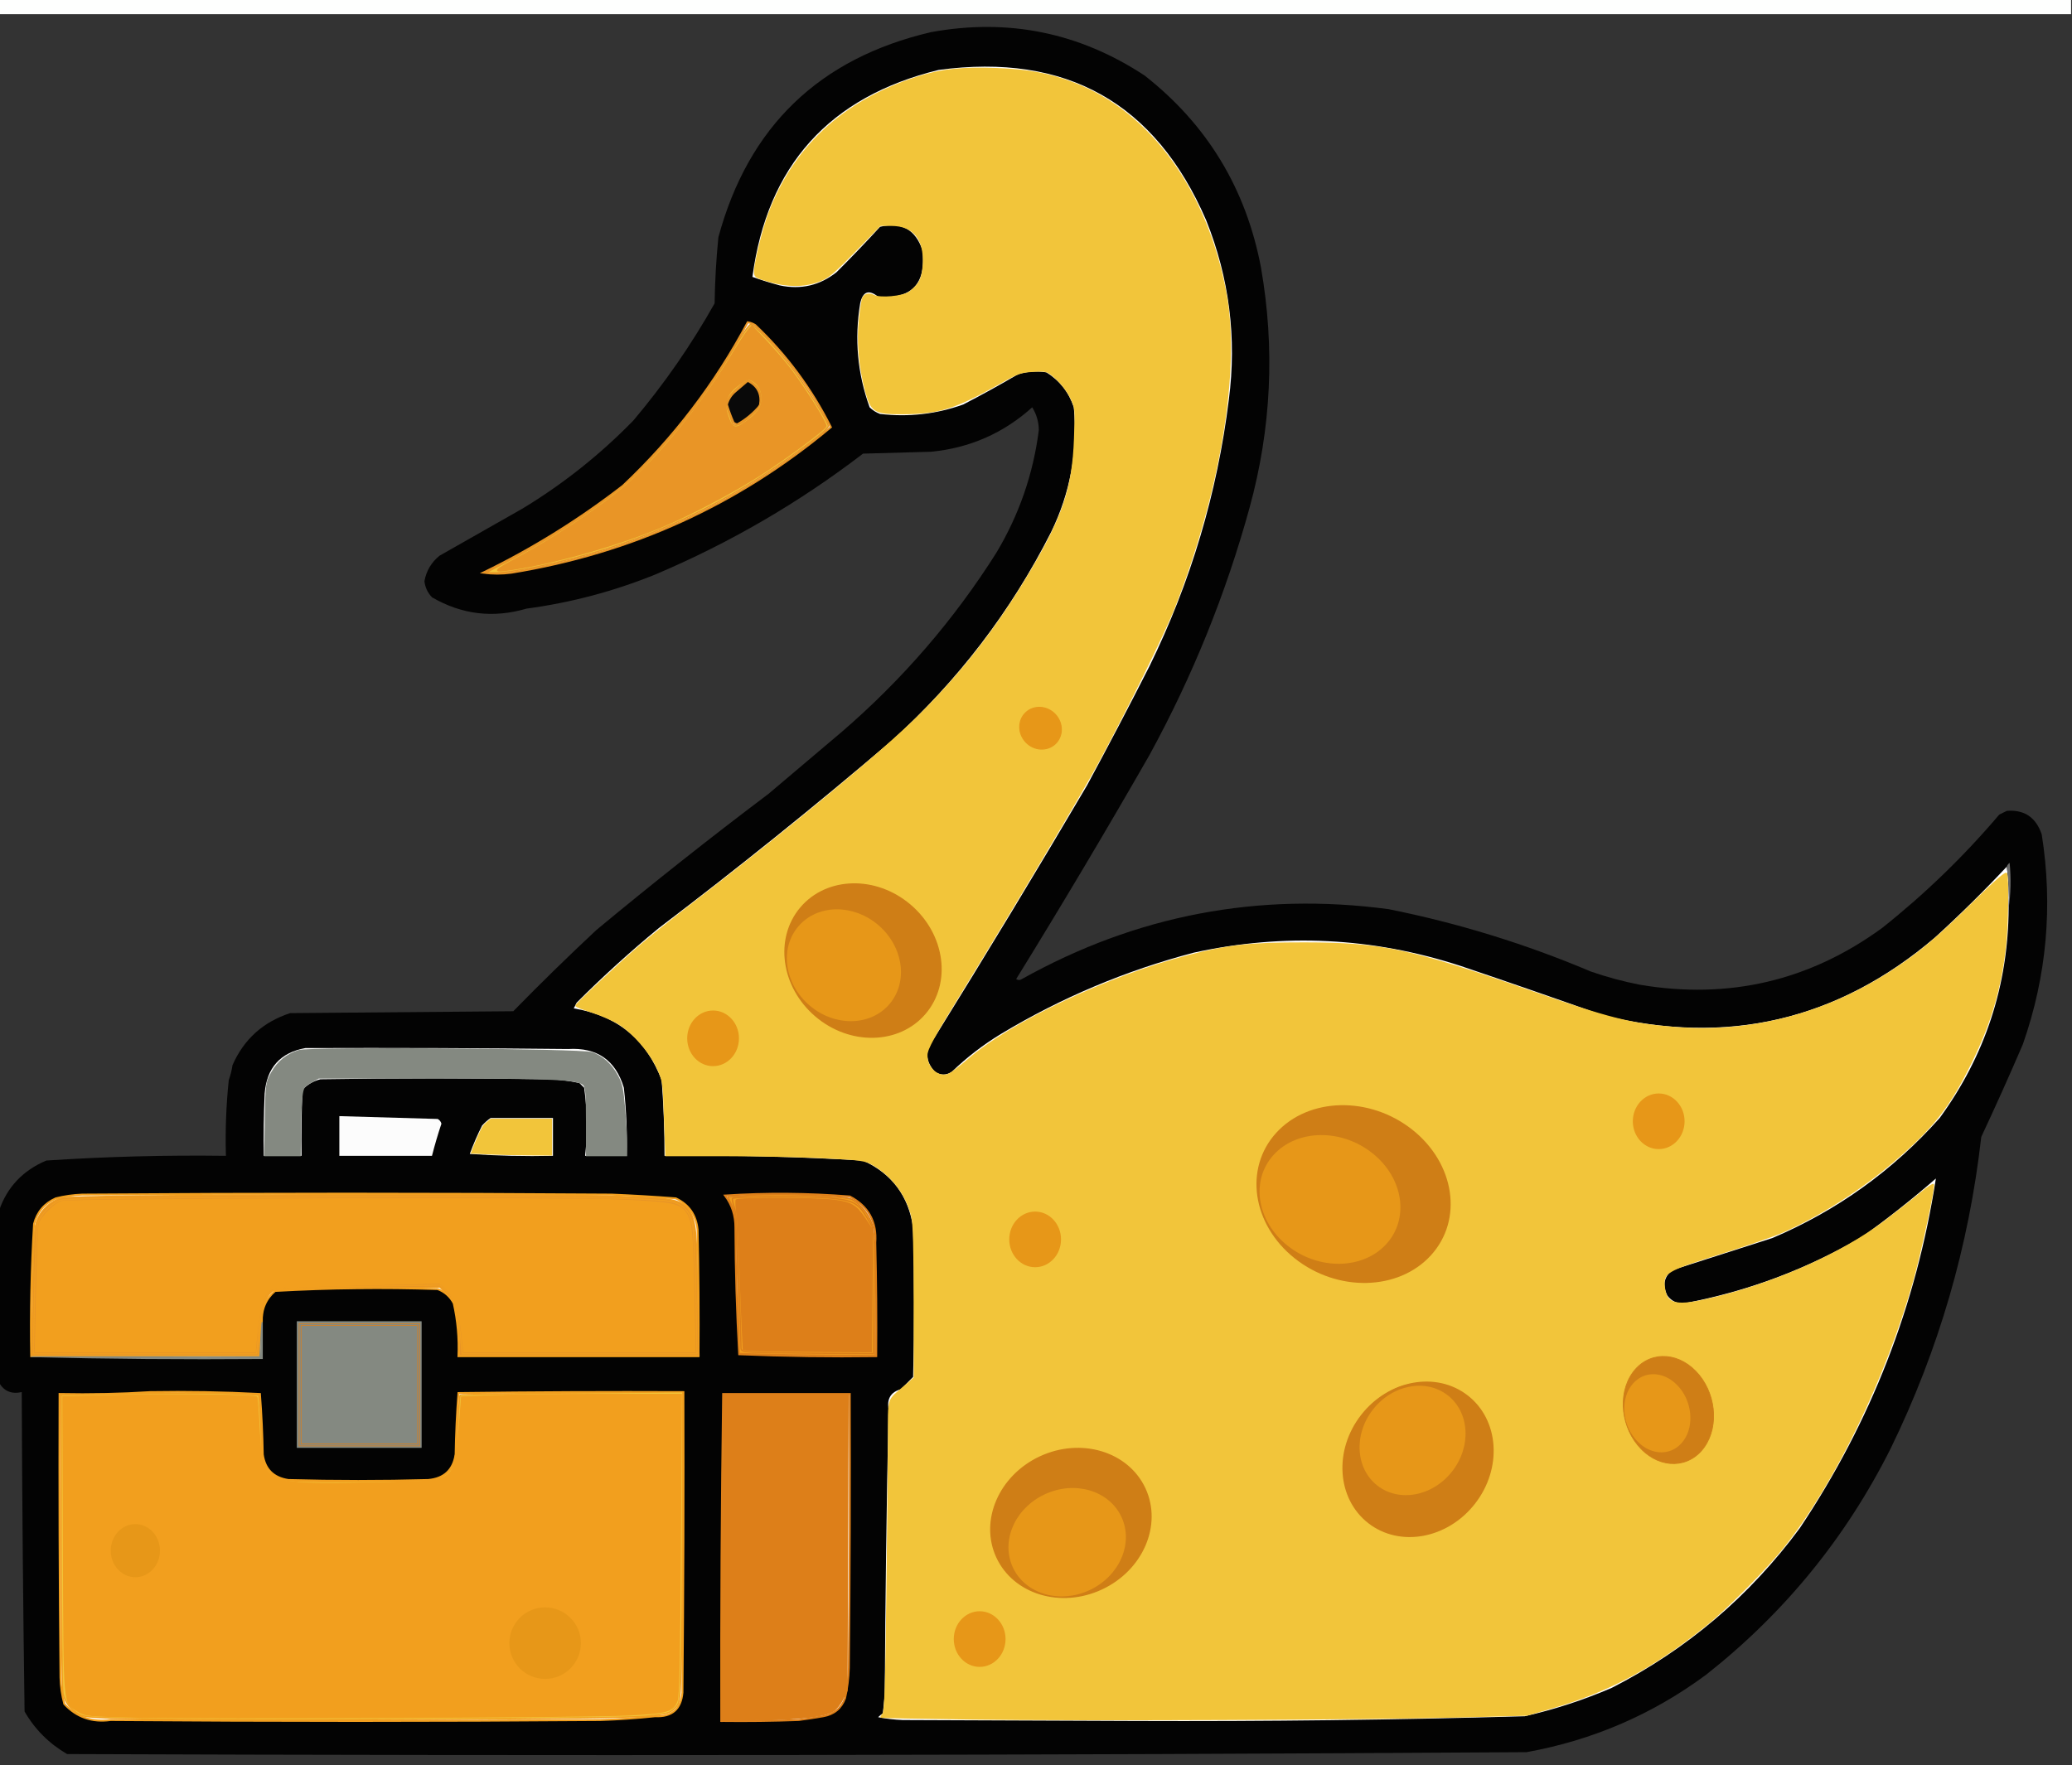 <?xml version="1.0" encoding="UTF-8" standalone="no"?>
<svg
   version="1.1"
   width="1096px"
   height="934px"
   style="shape-rendering:geometricPrecision; text-rendering:geometricPrecision; image-rendering:optimizeQuality; fill-rule:evenodd; clip-rule:evenodd"
   id="svg16"
   sodipodi:docname="CheesSwanClean.svg"
   inkscape:export-filename="CheesSwanClean.png"
   inkscape:export-xdpi="96"
   inkscape:export-ydpi="96"
   inkscape:version="1.3.2 (091e20e, 2023-11-25, custom)"
   xmlns:inkscape="http://www.inkscape.org/namespaces/inkscape"
   xmlns:sodipodi="http://sodipodi.sourceforge.net/DTD/sodipodi-0.dtd"
   xmlns="http://www.w3.org/2000/svg"
   xmlns:svg="http://www.w3.org/2000/svg">
  <rect width="100%" height="100%" fill="#333333" stroke="none"/>
  <defs
     id="defs16">
    <linearGradient
       id="swatch34"
       inkscape:swatch="solid">
      <stop
         style="stop-color:#e89526;stop-opacity:1;"
         offset="0"
         id="stop34" />
    </linearGradient>
  </defs>
  <sodipodi:namedview
     id="namedview16"
     pagecolor="#ffffff"
     bordercolor="#000000"
     borderopacity="0.25"
     inkscape:showpageshadow="2"
     inkscape:pageopacity="0.0"
     inkscape:pagecheckerboard="0"
     inkscape:deskcolor="#d1d1d1"
     inkscape:zoom="0.68817994"
     inkscape:cx="552.90772"
     inkscape:cy="613.93827"
     inkscape:window-width="1920"
     inkscape:window-height="1147"
     inkscape:window-x="1912"
     inkscape:window-y="-8"
     inkscape:window-maximized="1"
     inkscape:current-layer="svg16" />
  <g
     id="g1">
    <path
       style="opacity:1"
       fill="#fefffe"
       d="M -0.5,-0.5 C 364.833,-0.5 730.167,-0.5 1095.5,-0.5C 1095.5,2.167 1095.5,4.833 1095.5,7.5C 730.167,7.5 364.833,7.5 -0.5,7.5C -0.5,4.833 -0.5,2.167 -0.5,-0.5 Z"
       id="path1" />
  </g>
  <g
     id="g3">
    <path
       style="opacity:1"
       fill="#030303"
       d="M -0.5,731.5 C -0.5,701.167 -0.5,670.833 -0.5,640.5C 3.752,628.074 12.085,619.241 24.5,614C 56.126,611.907 87.792,611.074 119.5,611.5C 119.119,598.121 119.619,584.788 121,571.5C 121.92,568.899 122.587,566.232 123,563.5C 129.026,549.81 139.193,540.643 153.5,536C 192.833,535.667 232.167,535.333 271.5,535C 285.862,520.304 300.529,505.971 315.5,492C 345.288,467.278 375.621,443.278 406.5,420C 419.5,409 432.5,398 445.5,387C 477.469,359.384 504.636,327.884 527,292.5C 539.048,272.405 546.548,250.739 549.5,227.5C 549.436,223.146 548.27,219.146 546,215.5C 530.8,229.18 512.966,237.014 492.5,239C 480.5,239.333 468.5,239.667 456.5,240C 422.72,265.904 386.053,287.237 346.5,304C 324.581,312.862 301.915,318.862 278.5,322C 260.91,327.157 244.243,325.157 228.5,316C 226.224,313.615 224.891,310.781 224.5,307.5C 225.493,302.014 228.16,297.514 232.5,294C 247.167,285.667 261.833,277.333 276.5,269C 297.913,256.027 317.413,240.527 335,222.5C 351.283,203.212 365.616,182.545 378,160.5C 378.168,148.797 378.834,137.13 380,125.5C 395.854,66.981 433.354,30.814 492.5,17C 533.314,9.563 570.981,17.229 605.5,40C 638.598,66 659.098,99.833 667,141.5C 674.474,184.269 672.474,226.603 661,268.5C 648.431,314.204 630.764,357.87 608,399.5C 585.13,439.413 561.63,478.913 537.5,518C 538.5,518.667 539.5,518.667 540.5,518C 601.031,484.161 665.697,471.828 734.5,481C 771.277,488.37 806.944,499.37 841.5,514C 850.001,516.945 858.667,519.278 867.5,521C 914.532,528.907 957.198,518.907 995.5,491C 1018.1,473.071 1038.76,453.071 1057.5,431C 1058.83,430.333 1060.17,429.667 1061.5,429C 1070.79,428.261 1076.96,432.428 1080,441.5C 1085.98,479.375 1082.65,516.375 1070,552.5C 1062.92,568.982 1055.59,585.316 1048,601.5C 1041.47,659.313 1025.47,714.313 1000,766.5C 976.39,813.534 943.89,853.368 902.5,886C 874.112,907.022 842.445,920.688 807.5,927C 550.183,928.657 292.849,928.99 35.5,928C 26,922.5 18.5,915 13,905.5C 12.205,849.169 11.705,792.835 11.5,736.5C 6.121,737.698 2.121,736.031 -0.5,731.5 Z"
       id="path3" />
  </g>
  <g
     id="g4">
    <path
       style="opacity:1"
       fill="#fefefe"
       d="M 1061.5,458.5 C 1062.49,465.648 1062.82,472.981 1062.5,480.5C 1062.24,521.455 1050.07,558.455 1026,591.5C 1001.2,619.317 971.697,640.483 937.5,655C 919.822,660.67 902.156,666.337 884.5,672C 880.122,675.604 879.289,680.104 882,685.5C 884.265,688.466 887.265,689.799 891,689.5C 924.609,683.187 956.109,671.354 985.5,654C 998.788,644.435 1011.62,634.269 1024,623.5C 1013.64,690.544 989.638,752.211 952,808.5C 925.376,844.535 892.209,872.701 852.5,893C 837.619,899.405 822.286,904.405 806.5,908C 737.859,909.942 669.192,910.775 600.5,910.5C 559.5,910.333 518.5,910.167 477.5,910C 473.129,909.828 468.796,909.328 464.5,908.5C 465.242,907.713 466.075,907.047 467,906.5C 467.333,903.167 467.667,899.833 468,896.5C 468.283,846.161 468.95,795.828 470,745.5C 469.091,739.958 471.257,736.458 476.5,735C 478.667,732.833 480.833,730.667 483,728.5C 483.667,702.167 483.667,675.833 483,649.5C 480.624,632.797 471.79,620.964 456.5,614C 421.537,611.911 386.537,611.077 351.5,611.5C 351.506,598.149 351.006,584.816 350,571.5C 341.895,549.904 326.395,537.237 303.5,533.5C 304,532.5 304.5,531.5 305,530.5C 318.902,516.595 333.402,503.428 348.5,491C 390.414,459.2 431.414,426.2 471.5,392C 506.567,360.289 534.734,323.456 556,281.5C 566.172,260.638 570.172,238.638 568,215.5C 565.36,207.536 560.526,201.37 553.5,197C 548.411,196.174 543.411,196.508 538.5,198C 528.994,203.587 519.327,208.92 509.5,214C 495.26,219.096 480.593,220.763 465.5,219C 463.413,218.208 461.579,217.041 460,215.5C 453.551,197.616 451.884,179.283 455,160.5C 456.38,154.178 459.547,153.011 464.5,157C 482.128,158.37 489.961,150.204 488,132.5C 484.287,121.396 476.787,117.229 465.5,120C 458.082,128.108 450.415,136.108 442.5,144C 433.662,151.021 423.662,153.354 412.5,151C 407.579,149.692 402.745,148.192 398,146.5C 405.831,87.662 438.665,51.162 496.5,37C 563.982,27.896 611.149,54.396 638,116.5C 650.25,147.08 654.25,178.747 650,211.5C 643.881,260.857 629.881,307.857 608,352.5C 597.255,373.658 586.255,394.658 575,415.5C 548.503,460.499 521.503,505.166 494,549.5C 489.178,555.542 489.344,561.376 494.5,567C 497.5,569 500.5,569 503.5,567C 511.445,559.365 520.112,552.698 529.5,547C 561.445,527.796 595.445,513.463 631.5,504C 679.13,493.582 726.13,495.916 772.5,511C 797.575,519.469 822.575,528.136 847.5,537C 913.408,553.52 972.075,539.853 1023.5,496C 1036.7,483.967 1049.37,471.467 1061.5,458.5 Z"
       id="path4" />
  </g>
  <g
     id="g5"
     style="stroke:#e89526;stroke-opacity:1">
    <path
       style="opacity:1;stroke:#e89526;stroke-opacity:1"
       fill="#fcfcfc"
       d="M 395.5,170.5 C 396.922,170.709 398.255,171.209 399.5,172C 416.009,187.701 429.342,205.701 439.5,226C 390.502,266.987 334.168,292.653 270.5,303C 265.5,303.667 260.5,303.667 255.5,303C 281.812,290.184 306.479,274.851 329.5,257C 356.318,231.703 378.318,202.869 395.5,170.5 Z"
       id="path5" />
  </g>
  <g
     id="g6"
     style="stroke:#e89526;stroke-opacity:1">
    <path
       style="opacity:1;stroke:#e89526;stroke-opacity:1"
       fill="#090909"
       d="M 395.5,201.5 C 400.826,204.153 402.993,208.486 402,214.5C 398.573,218.601 394.573,221.934 390,224.5C 389.228,224.355 388.561,224.022 388,223.5C 386.637,220.41 385.47,217.244 384.5,214C 385.223,211.447 386.556,209.28 388.5,207.5C 390.878,205.448 393.211,203.448 395.5,201.5 Z"
       id="path6" />
  </g>
  <g
     id="g7">
    <path
       style="opacity:1"
       fill="#696969"
       d="M 1062.5,480.5 C 1062.82,472.981 1062.49,465.648 1061.5,458.5C 1061.78,457.711 1062.28,457.044 1063,456.5C 1063.82,464.677 1063.66,472.677 1062.5,480.5 Z"
       id="path7" />
  </g>
  <g
     id="g8">
    <path
       style="opacity:1"
       fill="#fcfcfc"
       d="M 161.5,554.5 C 207.835,554.333 254.168,554.5 300.5,555C 315.81,554.064 325.644,560.897 330,575.5C 331.308,587.461 331.808,599.461 331.5,611.5C 324.167,611.5 316.833,611.5 309.5,611.5C 310.806,599.47 310.64,587.47 309,575.5C 308.167,574.667 307.333,573.833 306.5,573C 301.25,571.826 295.916,571.159 290.5,571C 250.167,570.333 209.833,570.333 169.5,571C 165.793,571.936 162.626,573.769 160,576.5C 159.5,588.162 159.333,599.829 159.5,611.5C 152.833,611.5 146.167,611.5 139.5,611.5C 139.333,600.495 139.5,589.495 140,578.5C 141.091,564.915 148.257,556.915 161.5,554.5 Z"
       id="path8" />
  </g>
  <g
     id="g9">
    <path
       style="opacity:1"
       fill="#fcfcfc"
       d="M 179.5,590.5 C 196.83,591.037 214.163,591.537 231.5,592C 232.516,592.519 233.182,593.353 233.5,594.5C 231.618,600.143 229.951,605.809 228.5,611.5C 212.167,611.5 195.833,611.5 179.5,611.5C 179.5,604.5 179.5,597.5 179.5,590.5 Z"
       id="path9" />
  </g>
  <g
     id="g10">
    <path
       style="opacity:1"
       fill="#fcfcfc"
       d="M 259.5,591.5 C 270.5,591.5 281.5,591.5 292.5,591.5C 292.5,598.167 292.5,604.833 292.5,611.5C 277.818,611.833 263.152,611.499 248.5,610.5C 250.375,605.376 252.541,600.376 255,595.5C 256.397,593.93 257.897,592.596 259.5,591.5 Z"
       id="path10" />
  </g>
  <g
     id="g11"
     style="stroke:#dd7f19;stroke-opacity:1">
    <path
       style="opacity:1;stroke:#dd7f19;stroke-opacity:1"
       fill="#fdfdfd"
       d="M 383.5,632.5 C 405.359,631.088 427.359,631.255 449.5,633C 459.316,638.125 463.816,646.291 463,657.5C 463.5,677.497 463.667,697.497 463.5,717.5C 439.259,717.828 415.092,717.494 391,716.5C 389.733,694.203 389.066,671.87 389,649.5C 389.041,643.126 387.208,637.46 383.5,632.5 Z"
       id="path11" />
  </g>
  <g
     id="g12"
     style="stroke:#f29f1e;stroke-opacity:1">
    <path
       style="opacity:1;stroke:#f29f1e;stroke-opacity:1"
       fill="#fdfdfd"
       d="M 138.5,699.5 C 137.51,705.31 137.177,711.31 137.5,717.5C 97.167,717.5 56.833,717.5 16.5,717.5C 16.099,694.138 16.599,670.804 18,647.5C 19.675,641.159 23.508,636.659 29.5,634C 34.083,632.855 38.749,632.189 43.5,632C 136.833,631.333 230.167,631.333 323.5,632C 334.845,632.467 346.179,633.134 357.5,634C 364.404,637.294 368.238,642.794 369,650.5C 369.5,672.831 369.667,695.164 369.5,717.5C 327.167,717.5 284.833,717.5 242.5,717.5C 242.895,708.049 242.062,698.715 240,689.5C 238.108,685.942 235.275,683.442 231.5,682C 202.802,681.059 174.136,681.393 145.5,683C 140.571,687.258 138.237,692.758 138.5,699.5 Z"
       id="path12" />
  </g>
  <g
     id="g13"
     style="stroke:#848981;stroke-opacity:1">
    <path
       style="opacity:1;stroke:#848981;stroke-opacity:1"
       fill="#fefefe"
       d="M 157.5,699.5 C 179.167,699.5 200.833,699.5 222.5,699.5C 222.5,721.5 222.5,743.5 222.5,765.5C 200.833,765.5 179.167,765.5 157.5,765.5C 157.5,743.5 157.5,721.5 157.5,699.5 Z"
       id="path13" />
  </g>
  <g
     id="g14"
     style="stroke:#848981;stroke-opacity:1">
    <path
       style="opacity:1;stroke:#848981;stroke-opacity:1"
       fill="#bcbcbc"
       d="M 138.5,699.5 C 138.5,705.833 138.5,712.167 138.5,718.5C 97.663,718.832 56.997,718.499 16.5,717.5C 56.833,717.5 97.167,717.5 137.5,717.5C 137.177,711.31 137.51,705.31 138.5,699.5 Z"
       id="path14" />
  </g>
  <g
     id="g15"
     style="stroke:#f29f1e;stroke-opacity:1">
    <path
       style="opacity:1;stroke:#f29f1e;stroke-opacity:1"
       fill="#fefefe"
       d="M 79.5,736.5 C 98.845,736.167 118.178,736.5 137.5,737.5C 138.311,748.12 138.811,758.787 139,769.5C 140.126,777.293 144.626,781.793 152.5,783C 177.167,783.667 201.833,783.667 226.5,783C 234.896,782.234 239.73,777.734 241,769.5C 241.179,758.59 241.679,747.757 242.5,737C 282.165,736.5 321.832,736.333 361.5,736.5C 361.667,789.501 361.5,842.501 361,895.5C 360.215,904.281 355.382,908.448 346.5,908C 336.861,909.032 327.194,909.699 317.5,910C 231.167,910.667 144.833,910.667 58.5,910C 48.735,911.362 40.568,908.528 34,901.5C 32.785,896.949 32.119,892.282 32,887.5C 31.5,837.501 31.333,787.501 31.5,737.5C 47.675,737.83 63.675,737.496 79.5,736.5 Z"
       id="path15" />
  </g>
  <g
     id="g16"
     style="stroke:#dd7f19;stroke-opacity:1">
    <path
       style="opacity:1;stroke:#dd7f19;stroke-opacity:1"
       fill="#fcfcfc"
       d="M 382.5,737.5 C 404.833,737.5 427.167,737.5 449.5,737.5C 449.667,785.834 449.5,834.168 449,882.5C 448.841,887.916 448.174,893.25 447,898.5C 444.993,903.838 441.159,907.004 435.5,908C 431.181,908.76 426.848,909.427 422.5,910C 408.837,910.5 395.171,910.667 381.5,910.5C 381.362,852.73 381.695,795.063 382.5,737.5 Z"
       id="path16" />
  </g>
  <path
     style="fill:#f2c53a;stroke:#f29f1e;stroke-width:0.685;fill-opacity:1;stroke-opacity:1"
     d="m 81.173,909.456 c -30.737,-0.538 -36.411,-0.877 -39.045,-2.33 -4.882,-2.693 -7.893,-6.568 -8.817,-11.346 -0.47,-2.432 -0.875,-38.912 -0.899,-81.068 l -0.045,-76.647 35.961,-0.73 c 19.778,-0.401 43.296,-0.408 52.262,-0.014 l 16.301,0.716 0.649,8.331 c 0.357,4.582 0.651,11.571 0.655,15.531 0.008,8.928 1.246,13.415 4.698,17.018 4.672,4.877 8.081,5.214 49.252,4.87 36.075,-0.301 38.199,-0.424 41.578,-2.409 6.486,-3.81 7.508,-6.971 8.389,-25.926 0.432,-9.301 1.015,-17.141 1.295,-17.422 0.281,-0.281 26.892,-0.76 59.136,-1.066 l 58.626,-0.556 -0.106,64.117 c -0.059,35.264 -0.405,72.314 -0.771,82.333 -0.66,18.102 -0.682,18.234 -3.481,21.032 -2.578,2.577 -3.887,2.923 -15.413,4.076 -14.528,1.453 -201.227,2.521 -260.224,1.489 z"
     id="path17" />
  <path
     style="fill:#f2c53a;fill-opacity:1;stroke:#f2c53a;stroke-width:0.685;stroke-opacity:1"
     d="m 513.751,909.406 c -25.996,-0.37 -47.437,-0.767 -47.648,-0.883 -0.21,-0.116 0.228,-0.946 0.973,-1.845 1.071,-1.29 1.513,-14.54 2.103,-62.935 0.411,-33.715 0.782,-70.68 0.825,-82.144 0.088,-23.454 -1.039,-19.918 9.174,-28.787 l 4.472,-3.883 -0.016,-40.031 c -0.011,-27.949 -0.395,-41.581 -1.27,-45.168 -2.837,-11.631 -10.212,-21.495 -20.567,-27.51 -4.304,-2.5 -5.795,-2.71 -26.698,-3.752 -12.176,-0.607 -35.801,-1.104 -52.499,-1.104 h -30.36 l -0.697,-19.779 c -0.692,-19.619 -0.725,-19.838 -4.103,-26.972 -3.992,-8.431 -12.296,-17.926 -19.98,-22.847 -2.998,-1.92 -9.354,-4.732 -14.123,-6.248 -4.77,-1.517 -8.674,-3.063 -8.677,-3.437 -0.006,-0.91 22.854,-22.299 34.417,-32.202 5.086,-4.356 17.108,-13.972 26.715,-21.369 51.628,-39.749 102.419,-81.945 120.765,-100.328 22.396,-22.442 39.794,-44.68 56.319,-71.987 19.206,-31.737 24.602,-47.412 25.548,-74.208 0.564,-15.988 0.542,-16.212 -2.191,-21.798 -1.549,-3.165 -4.879,-7.508 -7.584,-9.889 -4.805,-4.23 -4.85,-4.244 -12.023,-3.882 -6.526,0.329 -8.162,0.905 -17.468,6.142 -24.142,13.588 -32.595,16.239 -51.881,16.272 -14.729,0.025 -16.418,-1.017 -19.357,-11.947 -3.351,-12.46 -4.575,-26.424 -3.312,-37.759 0.592,-5.313 1.347,-10.363 1.677,-11.223 0.858,-2.236 3.332,-2.925 5.788,-1.611 3.423,1.832 15.678,0.702 18.96,-1.748 5.338,-3.985 6.942,-7.204 7.371,-14.791 0.748,-13.24 -5.24,-20.562 -16.818,-20.562 h -5.962 l -13.439,13.765 c -11.764,12.05 -14.181,14.035 -19.386,15.926 -7.681,2.791 -16.268,2.774 -25.995,-0.052 -7.355,-2.137 -7.618,-2.323 -7.616,-5.394 0.002,-4.313 4.444,-22.359 7.507,-30.496 13.235,-35.163 39.455,-59.391 77.774,-71.866 13.063,-4.253 24.046,-5.481 42.641,-4.767 17.049,0.654 28.168,2.753 41.166,7.769 40.234,15.527 70.165,57.046 80.184,111.229 7.417,40.107 -3.258,104.902 -27.399,166.305 -5.384,13.694 -24.867,53.217 -40.521,82.2 -8.811,16.313 -43.161,73.972 -71.887,120.67 -14.764,24 -18.312,30.481 -18.394,33.6 -0.185,7.039 6.197,12.618 11.678,10.21 1.413,-0.621 5.918,-4.026 10.012,-7.568 23.063,-19.95 74.33,-44.144 116.884,-55.162 21.026,-5.444 32.32,-6.67 61.136,-6.639 40.759,0.044 55.591,3.187 118.677,25.142 42.898,14.93 53.719,17.672 77.198,19.567 40.464,3.265 80.171,-7.131 115.265,-30.18 14.569,-9.569 23.7,-17.267 42.714,-36.008 11.337,-11.176 17.18,-16.273 17.549,-15.311 0.959,2.5 0.601,27.642 -0.543,38.048 -2.451,22.312 -7.873,40.902 -17.893,61.353 -11.689,23.857 -20.163,34.726 -40.973,52.556 -17.817,15.266 -39.141,28.884 -59.124,37.759 -4.296,1.908 -19.139,7.032 -32.984,11.386 -28.851,9.074 -30.388,10 -29.511,17.782 0.985,8.742 5.691,10.237 21.333,6.776 35.034,-7.752 72.146,-24.028 95.66,-41.954 6.985,-5.324 15.473,-11.996 18.864,-14.825 3.391,-2.829 6.307,-4.744 6.481,-4.256 0.595,1.672 -6.986,36.697 -11.036,50.986 -14.601,51.525 -41.333,106.77 -67.815,140.149 -9.656,12.171 -30.65,33.326 -42.196,42.521 -28.038,22.327 -51.187,34.645 -81.515,43.374 l -12.495,3.597 -35.452,0.943 c -47.84,1.273 -200.084,1.909 -258.42,1.079 z"
     id="path18" />
  <path
     style="fill:#f2c53a;fill-opacity:1;stroke:#e89526;stroke-width:0.685;stroke-opacity:1"
     d="m 269.206,296.599 c 29.189,-15.332 58.5,-35.831 72.313,-50.573 19.418,-20.724 33.246,-38.963 46.082,-60.782 4.451,-7.566 8.663,-13.594 9.513,-13.614 1.871,-0.045 12.253,10.864 21.372,22.456 6.923,8.8 19.79,29.285 19.687,31.341 -0.066,1.301 -6.866,6.807 -20.077,16.255 -40.735,29.131 -84.886,48.225 -135.019,58.393 -8.194,1.662 -17.442,3.017 -20.55,3.012 l -5.651,-0.01 z m 123.842,-73.273 c 1.397,-0.933 4.043,-3.104 5.88,-4.825 4.375,-4.099 4.742,-10.664 0.817,-14.589 -1.387,-1.387 -3.054,-2.522 -3.705,-2.522 -1.973,0 -9.149,6.197 -10.741,9.276 -1.524,2.948 -1.461,3.348 2.054,13.073 0.635,1.758 2.666,1.611 5.695,-0.412 z"
     id="path19" />
  <path
     style="fill:#e89426;fill-opacity:1;stroke:#e89526;stroke-width:0.685;opacity:0.98;stroke-opacity:1"
     d="m 270.693,296.833 c 23.149,-12.46 46.593,-28.044 61.246,-40.713 16.639,-14.386 39.4,-42.364 53.887,-66.239 4.129,-6.805 8.491,-13.516 9.692,-14.912 l 2.184,-2.539 7.677,8.061 c 4.222,4.434 10.255,11.528 13.406,15.765 7.612,10.235 18.543,27.851 18.13,29.218 -0.533,1.765 -21.817,17.508 -35.161,26.01 -14.474,9.221 -36.951,21.034 -52.09,27.376 -21.233,8.896 -51.752,17.808 -74.171,21.659 -15.129,2.599 -15.684,2.172 -4.801,-3.686 z m 123.971,-73.714 c 5.724,-4.188 7.615,-6.609 8.244,-10.555 0.71,-4.451 -0.888,-8.56 -4.164,-10.706 -2.446,-1.602 -2.784,-1.574 -6.168,0.517 -7.95,4.913 -10.175,10.052 -7.628,17.615 2.353,6.985 3.806,7.453 9.715,3.129 z"
     id="path20" />
  <path
     style="fill:#e89426;fill-opacity:1;stroke:#f29f1e;stroke-width:0.685;stroke-opacity:1"
     d="m 17.268,683.258 c 0.572,-30.112 0.863,-34.431 2.578,-38.308 2.272,-5.136 6.953,-9.373 12.296,-11.132 5.404,-1.778 251.7,-2.544 294.091,-0.914 44.307,1.704 41.651,-1.379 42.735,49.616 l 0.737,34.676 H 306.354 243.004 v -6.123 c 0,-3.368 -0.532,-9.725 -1.181,-14.128 -1.063,-7.202 -1.58,-8.406 -5.154,-11.996 l -3.973,-3.991 -43.588,0.472 c -32.881,0.356 -43.97,0.789 -45.142,1.762 -3.789,3.144 -5.723,9.763 -6.42,21.962 l -0.688,12.042 H 76.741 16.623 Z"
     id="path21" />
  <path
     style="fill:#e89426;fill-opacity:1;stroke:#f29f1e;stroke-width:0.685;stroke-opacity:1"
     d="m 18.285,683.546 c 0.336,-17.943 1.099,-34.281 1.696,-36.306 1.386,-4.703 7.547,-10.885 12.298,-12.341 2.553,-0.782 43.558,-1.288 133.662,-1.646 128.93,-0.514 181.655,0.266 190.471,2.815 5.373,1.554 8.494,5.212 9.892,11.592 0.641,2.925 1.437,19.537 1.769,36.914 l 0.604,31.596 H 306.575 244.473 l -1.166,-12.223 c -1.245,-13.044 -2.402,-16.351 -7.372,-21.077 l -3.144,-2.989 -42.892,0.726 c -29.887,0.506 -43.682,1.101 -45.497,1.961 -4.219,2 -6.192,7.598 -7.472,21.203 l -1.166,12.398 H 76.719 17.675 Z"
     id="path22" />
  <path
     style="fill:#f29f1e;fill-opacity:1;stroke:#f29f1e;stroke-width:0.685;stroke-opacity:1"
     d="m 72.953,908.456 c -26.744,-0.634 -27.882,-0.744 -31.621,-3.068 -7.859,-4.886 -7.388,0.449 -7.729,-87.633 l -0.304,-78.742 30.615,-0.776 c 27.985,-0.709 70.841,-0.165 71.919,0.913 0.245,0.245 0.815,7.857 1.267,16.914 1.462,29.335 2.113,29.643 60.179,28.474 27.946,-0.562 33.41,-0.923 36.41,-2.405 7.086,-3.501 7.774,-5.943 9.916,-35.236 l 0.571,-7.805 17.045,-0.672 c 9.375,-0.37 35.523,-0.672 58.107,-0.672 h 41.062 l -0.505,79.375 c -0.379,59.564 -0.823,80.216 -1.778,82.745 -2.082,5.513 -5.262,6.438 -25.549,7.43 -23.19,1.134 -223.011,2.026 -259.605,1.159 z"
     id="path23" />
  <path
     style="fill:#f29f1e;fill-opacity:1;stroke:#f29f1e;stroke-width:0.685;stroke-opacity:1"
     d="m 19.368,683.032 c 0.375,-17.66 0.979,-33.463 1.343,-35.117 0.851,-3.865 8.349,-11.38 12.244,-12.27 5.522,-1.262 263.148,-1.984 292.263,-0.818 29.111,1.165 33.926,1.995 37.204,6.414 3.314,4.467 3.865,9.581 4.564,42.305 l 0.674,31.596 h -61.159 -61.159 l -1.239,-11.046 c -1.38,-12.303 -3.395,-17.816 -8.143,-22.27 l -3.202,-3.004 -43.448,1.044 c -29.718,0.714 -44.168,1.43 -45.727,2.264 -4.252,2.276 -6.309,9.016 -7.959,26.076 l -0.671,6.936 H 76.82 18.687 Z"
     id="path24" />
  <path
     style="fill:#f29f1e;fill-opacity:1;stroke:#dd7f19;stroke-width:0.685;stroke-opacity:1"
     d="m 401.497,716.431 -10.532,-0.333 -0.083,-6.9 c -0.046,-3.795 -0.419,-20.309 -0.829,-36.697 -0.678,-27.106 -0.94,-30.23 -2.899,-34.583 l -2.154,-4.786 11.973,-0.749 c 16.406,-1.026 50.109,0.301 53.608,2.11 5.011,2.591 9.955,9.15 11.171,14.819 0.692,3.225 1.138,17.586 1.138,36.596 v 31.288 l -25.431,-0.217 c -13.987,-0.119 -30.17,-0.367 -35.963,-0.55 z"
     id="path25" />
  <path
     style="fill:#f29f1e;fill-opacity:1;stroke:#dd7f19;stroke-width:0.685;stroke-opacity:1"
     d="m 398.414,715.409 c -5.211,-0.296 -6.425,-0.695 -6.44,-2.114 -0.01,-0.962 -0.466,-17.098 -1.013,-35.858 -0.734,-25.157 -1.392,-35.259 -2.505,-38.491 -0.83,-2.41 -1.261,-4.631 -0.956,-4.936 1.072,-1.072 40.074,-1.24 50.964,-0.219 12.742,1.195 15.577,2.645 20.055,10.264 l 2.83,4.814 0.332,33.651 0.332,33.651 -28.588,-0.198 c -15.723,-0.109 -31.478,-0.362 -35.01,-0.563 z"
     id="path26" />
  <path
     style="fill:#dd7f19;fill-opacity:1;stroke:#dd7f19;stroke-width:0.685;stroke-opacity:1"
     d="m 396.971,714.399 -3.755,-0.397 -0.588,-11.503 c -0.323,-6.327 -0.859,-20.751 -1.191,-32.053 -0.332,-11.303 -1.04,-23.709 -1.574,-27.57 -0.534,-3.861 -0.708,-7.445 -0.388,-7.963 0.772,-1.249 41.975,-1.158 51.837,0.115 8.844,1.142 11.463,2.706 16.183,9.664 l 3.339,4.923 v 32.764 32.764 l -30.054,-0.173 c -16.53,-0.095 -31.744,-0.351 -33.81,-0.57 z"
     id="path27" />
  <path
     style="fill:#dd7f19;fill-opacity:1;stroke:#dd7f19;stroke-width:0.685;stroke-opacity:1"
     d="m 381.718,880.474 c 5.6e-4,-16.619 0.307,-55.531 0.682,-86.471 l 0.681,-56.256 h 32.754 32.754 l -0.299,78.347 -0.299,78.347 -2.29,4.646 c -1.26,2.555 -3.571,5.389 -5.138,6.296 -4.515,2.616 -14.61,3.855 -37.526,4.607 l -21.321,0.699 z"
     id="path28" />
  <path
     style="fill:#dd7f19;fill-opacity:1;stroke:#848981;stroke-width:0.685;stroke-opacity:1"
     d="m 157.722,732.609 v -32.88 h 32.366 32.366 v 32.88 32.88 h -32.366 -32.366 z"
     id="path29" />
  <path
     style="fill:#dd7f19;fill-opacity:1;stroke:#848981;stroke-width:0.685;stroke-opacity:1"
     d="m 158.749,732.609 v -31.853 h 31.339 31.339 v 31.853 31.853 h -31.339 -31.339 z"
     id="path30" />
  <path
     style="fill:#848981;fill-opacity:1;stroke:#848981;stroke-width:0.685;stroke-opacity:1"
     d="m 159.777,732.609 v -30.825 h 30.311 30.311 v 30.825 30.825 h -30.311 -30.311 z"
     id="path31" />
  <path
     style="fill:#848981;fill-opacity:1;stroke:#848981;stroke-width:0.685;stroke-opacity:1"
     d="m 140.415,592.098 c 0.349,-19.014 0.392,-19.335 3.319,-24.617 3.175,-5.729 7.945,-9.579 14.4,-11.622 5.699,-1.804 149.367,-0.774 154.959,1.11 5.43,1.83 10.204,6.11 13.433,12.044 2.323,4.268 2.962,7.179 3.802,17.319 0.555,6.704 1.017,15.078 1.026,18.61 l 0.016,6.422 -10.532,-0.002 -10.532,-0.002 -0.011,-17.953 c -0.009,-14.547 -0.303,-18.245 -1.546,-19.489 -3.022,-3.022 -15.772,-3.612 -78.074,-3.616 l -62.164,-0.003 -4.11,2.323 c -3.818,2.158 -4.158,2.723 -4.779,7.946 -0.368,3.093 -0.715,11.287 -0.771,18.21 l -0.102,12.587 h -9.344 -9.344 z"
     id="path32" />
  <ellipse
     style="fill:#e79718;fill-opacity:1;stroke:#e79718;stroke-width:0.53;stroke-opacity:1"
     id="path33"
     cx="137.887"
     cy="657.54"
     rx="10.701"
     ry="11.365"
     transform="rotate(-43.165)" />
  <ellipse
     style="clip-rule:evenodd;fill:#e79718;fill-opacity:1;fill-rule:evenodd;stroke:#e79718;stroke-width:0.667;image-rendering:optimizeQuality;shape-rendering:geometricPrecision;text-rendering:geometricPrecision;stroke-opacity:1"
     id="path33-8"
     cx="377.189"
     cy="549.338"
     rx="13.358"
     ry="14.385" />
  <ellipse
     style="clip-rule:evenodd;fill:#e79718;fill-opacity:1;fill-rule:evenodd;stroke:#e79718;stroke-width:0.667;image-rendering:optimizeQuality;shape-rendering:geometricPrecision;text-rendering:geometricPrecision;stroke-opacity:1"
     id="path33-8-4"
     cx="547.543"
     cy="655.716"
     rx="13.358"
     ry="14.385" />
  <ellipse
     style="clip-rule:evenodd;fill:#e79718;fill-opacity:1;fill-rule:evenodd;stroke:#e79718;stroke-width:0.667;image-rendering:optimizeQuality;shape-rendering:geometricPrecision;text-rendering:geometricPrecision;stroke-opacity:1"
     id="path33-8-4-8"
     cx="518.198"
     cy="867.164"
     rx="13.358"
     ry="14.385" />
  <ellipse
     style="clip-rule:evenodd;fill:#e79718;fill-opacity:1;fill-rule:evenodd;stroke:#f29f1e;stroke-width:0.667;image-rendering:optimizeQuality;shape-rendering:geometricPrecision;text-rendering:geometricPrecision;stroke-opacity:1"
     id="path33-8-4-7"
     cx="71.595"
     cy="820.398"
     rx="13.358"
     ry="14.385" />
  <circle
     style="clip-rule:evenodd;fill:#e79718;fill-opacity:1;fill-rule:evenodd;stroke:#f29f1e;stroke-width:0.933;image-rendering:optimizeQuality;shape-rendering:geometricPrecision;text-rendering:geometricPrecision;stroke-opacity:1"
     id="path33-8-4-4"
     cx="288.341"
     cy="869.323"
     r="19.39" />
  <ellipse
     style="clip-rule:evenodd;fill:#e79718;fill-opacity:1;fill-rule:evenodd;stroke:#e79718;stroke-width:0.667;image-rendering:optimizeQuality;shape-rendering:geometricPrecision;text-rendering:geometricPrecision;stroke-opacity:1"
     id="path33-8-8"
     cx="877.382"
     cy="593.233"
     rx="13.358"
     ry="14.385" />
  <g
     id="g34"
     transform="rotate(40.402,507.744,562.37)">
    <ellipse
       style="fill:#cf7e16;fill-opacity:1;stroke:#cf7e16;stroke-width:0.667;stroke-opacity:1"
       id="path34"
       cx="433.606"
       cy="554.338"
       rx="43.155"
       ry="38.531" />
    <ellipse
       style="clip-rule:evenodd;fill:#e79718;fill-opacity:1;fill-rule:evenodd;stroke:#e79718;stroke-width:1.398;image-rendering:optimizeQuality;shape-rendering:geometricPrecision;text-rendering:geometricPrecision;stroke-opacity:1"
       id="path33-0"
       cx="427.514"
       cy="562.766"
       rx="30.974"
       ry="27.279" />
  </g>
  <g
     id="g34-0"
     transform="matrix(0.94,0.746,-0.8,0.876,751.862,-177.335)"
     style="clip-rule:evenodd;fill-rule:evenodd;image-rendering:optimizeQuality;shape-rendering:geometricPrecision;text-rendering:geometricPrecision">
    <ellipse
       style="fill:#cf7e16;fill-opacity:1;stroke:#cf7e16;stroke-width:0.667;stroke-opacity:1"
       id="path34-5"
       cx="433.606"
       cy="554.338"
       rx="43.155"
       ry="38.531" />
    <ellipse
       style="clip-rule:evenodd;fill:#e79718;fill-opacity:1;fill-rule:evenodd;stroke:#e79718;stroke-width:1.398;image-rendering:optimizeQuality;shape-rendering:geometricPrecision;text-rendering:geometricPrecision;stroke-opacity:1"
       id="path33-0-1"
       cx="427.514"
       cy="562.766"
       rx="30.974"
       ry="27.279" />
  </g>
  <g
     id="g34-0-2"
     transform="rotate(-24.926,1068.714,379.473)"
     style="clip-rule:evenodd;fill-rule:evenodd;image-rendering:optimizeQuality;shape-rendering:geometricPrecision;text-rendering:geometricPrecision">
    <ellipse
       style="fill:#cf7e16;fill-opacity:1;stroke:#cf7e16;stroke-width:0.667;stroke-opacity:1"
       id="path34-5-8"
       cx="433.606"
       cy="554.338"
       rx="43.155"
       ry="38.531" />
    <ellipse
       style="clip-rule:evenodd;fill:#e79718;fill-opacity:1;fill-rule:evenodd;stroke:#e79718;stroke-width:1.398;image-rendering:optimizeQuality;shape-rendering:geometricPrecision;text-rendering:geometricPrecision;stroke-opacity:1"
       id="path33-0-1-3"
       cx="427.514"
       cy="562.766"
       rx="30.974"
       ry="27.279" />
  </g>
  <g
     id="g34-0-7"
     transform="rotate(127.936,538.673,740.493)"
     style="clip-rule:evenodd;fill-rule:evenodd;image-rendering:optimizeQuality;shape-rendering:geometricPrecision;text-rendering:geometricPrecision">
    <ellipse
       style="fill:#cf7e16;fill-opacity:1;stroke:#f2c53a;stroke-width:0.667;stroke-opacity:1"
       id="path34-5-9"
       cx="433.606"
       cy="554.338"
       rx="43.155"
       ry="38.531" />
    <ellipse
       style="clip-rule:evenodd;fill:#e79718;fill-opacity:1;fill-rule:evenodd;stroke:#cf7e16;stroke-width:1.398;image-rendering:optimizeQuality;shape-rendering:geometricPrecision;text-rendering:geometricPrecision;stroke-opacity:1"
       id="path33-0-1-4"
       cx="427.514"
       cy="562.766"
       rx="30.974"
       ry="27.279" />
  </g>
  <g
     id="g34-0-25"
     transform="matrix(0.441,0.453,-0.376,0.532,899.731,254.651)"
     style="clip-rule:evenodd;fill-rule:evenodd;image-rendering:optimizeQuality;shape-rendering:geometricPrecision;text-rendering:geometricPrecision">
    <ellipse
       style="fill:#cf7e16;fill-opacity:1;stroke:#cf7e16;stroke-width:0.667;stroke-opacity:1"
       id="path34-5-6"
       cx="433.606"
       cy="554.338"
       rx="43.155"
       ry="38.531" />
    <ellipse
       style="clip-rule:evenodd;fill:#e79718;fill-opacity:1;fill-rule:evenodd;stroke:#e79718;stroke-width:1.398;image-rendering:optimizeQuality;shape-rendering:geometricPrecision;text-rendering:geometricPrecision;stroke-opacity:1"
       id="path33-0-1-8"
       cx="427.514"
       cy="562.766"
       rx="30.974"
       ry="27.279" />
  </g>
  <path
     style="fill:#f2c53a;stroke:none;stroke-width:0.343;fill-opacity:1"
     d="m 259.701,610.823 c -3.815,-0.201 -7.792,-0.392 -8.839,-0.426 l -1.904,-0.061 0.688,-1.927 c 0.378,-1.06 1.783,-4.419 3.122,-7.466 1.955,-4.449 2.862,-5.89 4.608,-7.321 l 2.174,-1.781 h 16.259 16.259 v 9.761 9.761 l -12.715,-0.088 c -6.993,-0.048 -15.836,-0.252 -19.651,-0.453 z"
     id="path2" />
</svg>
